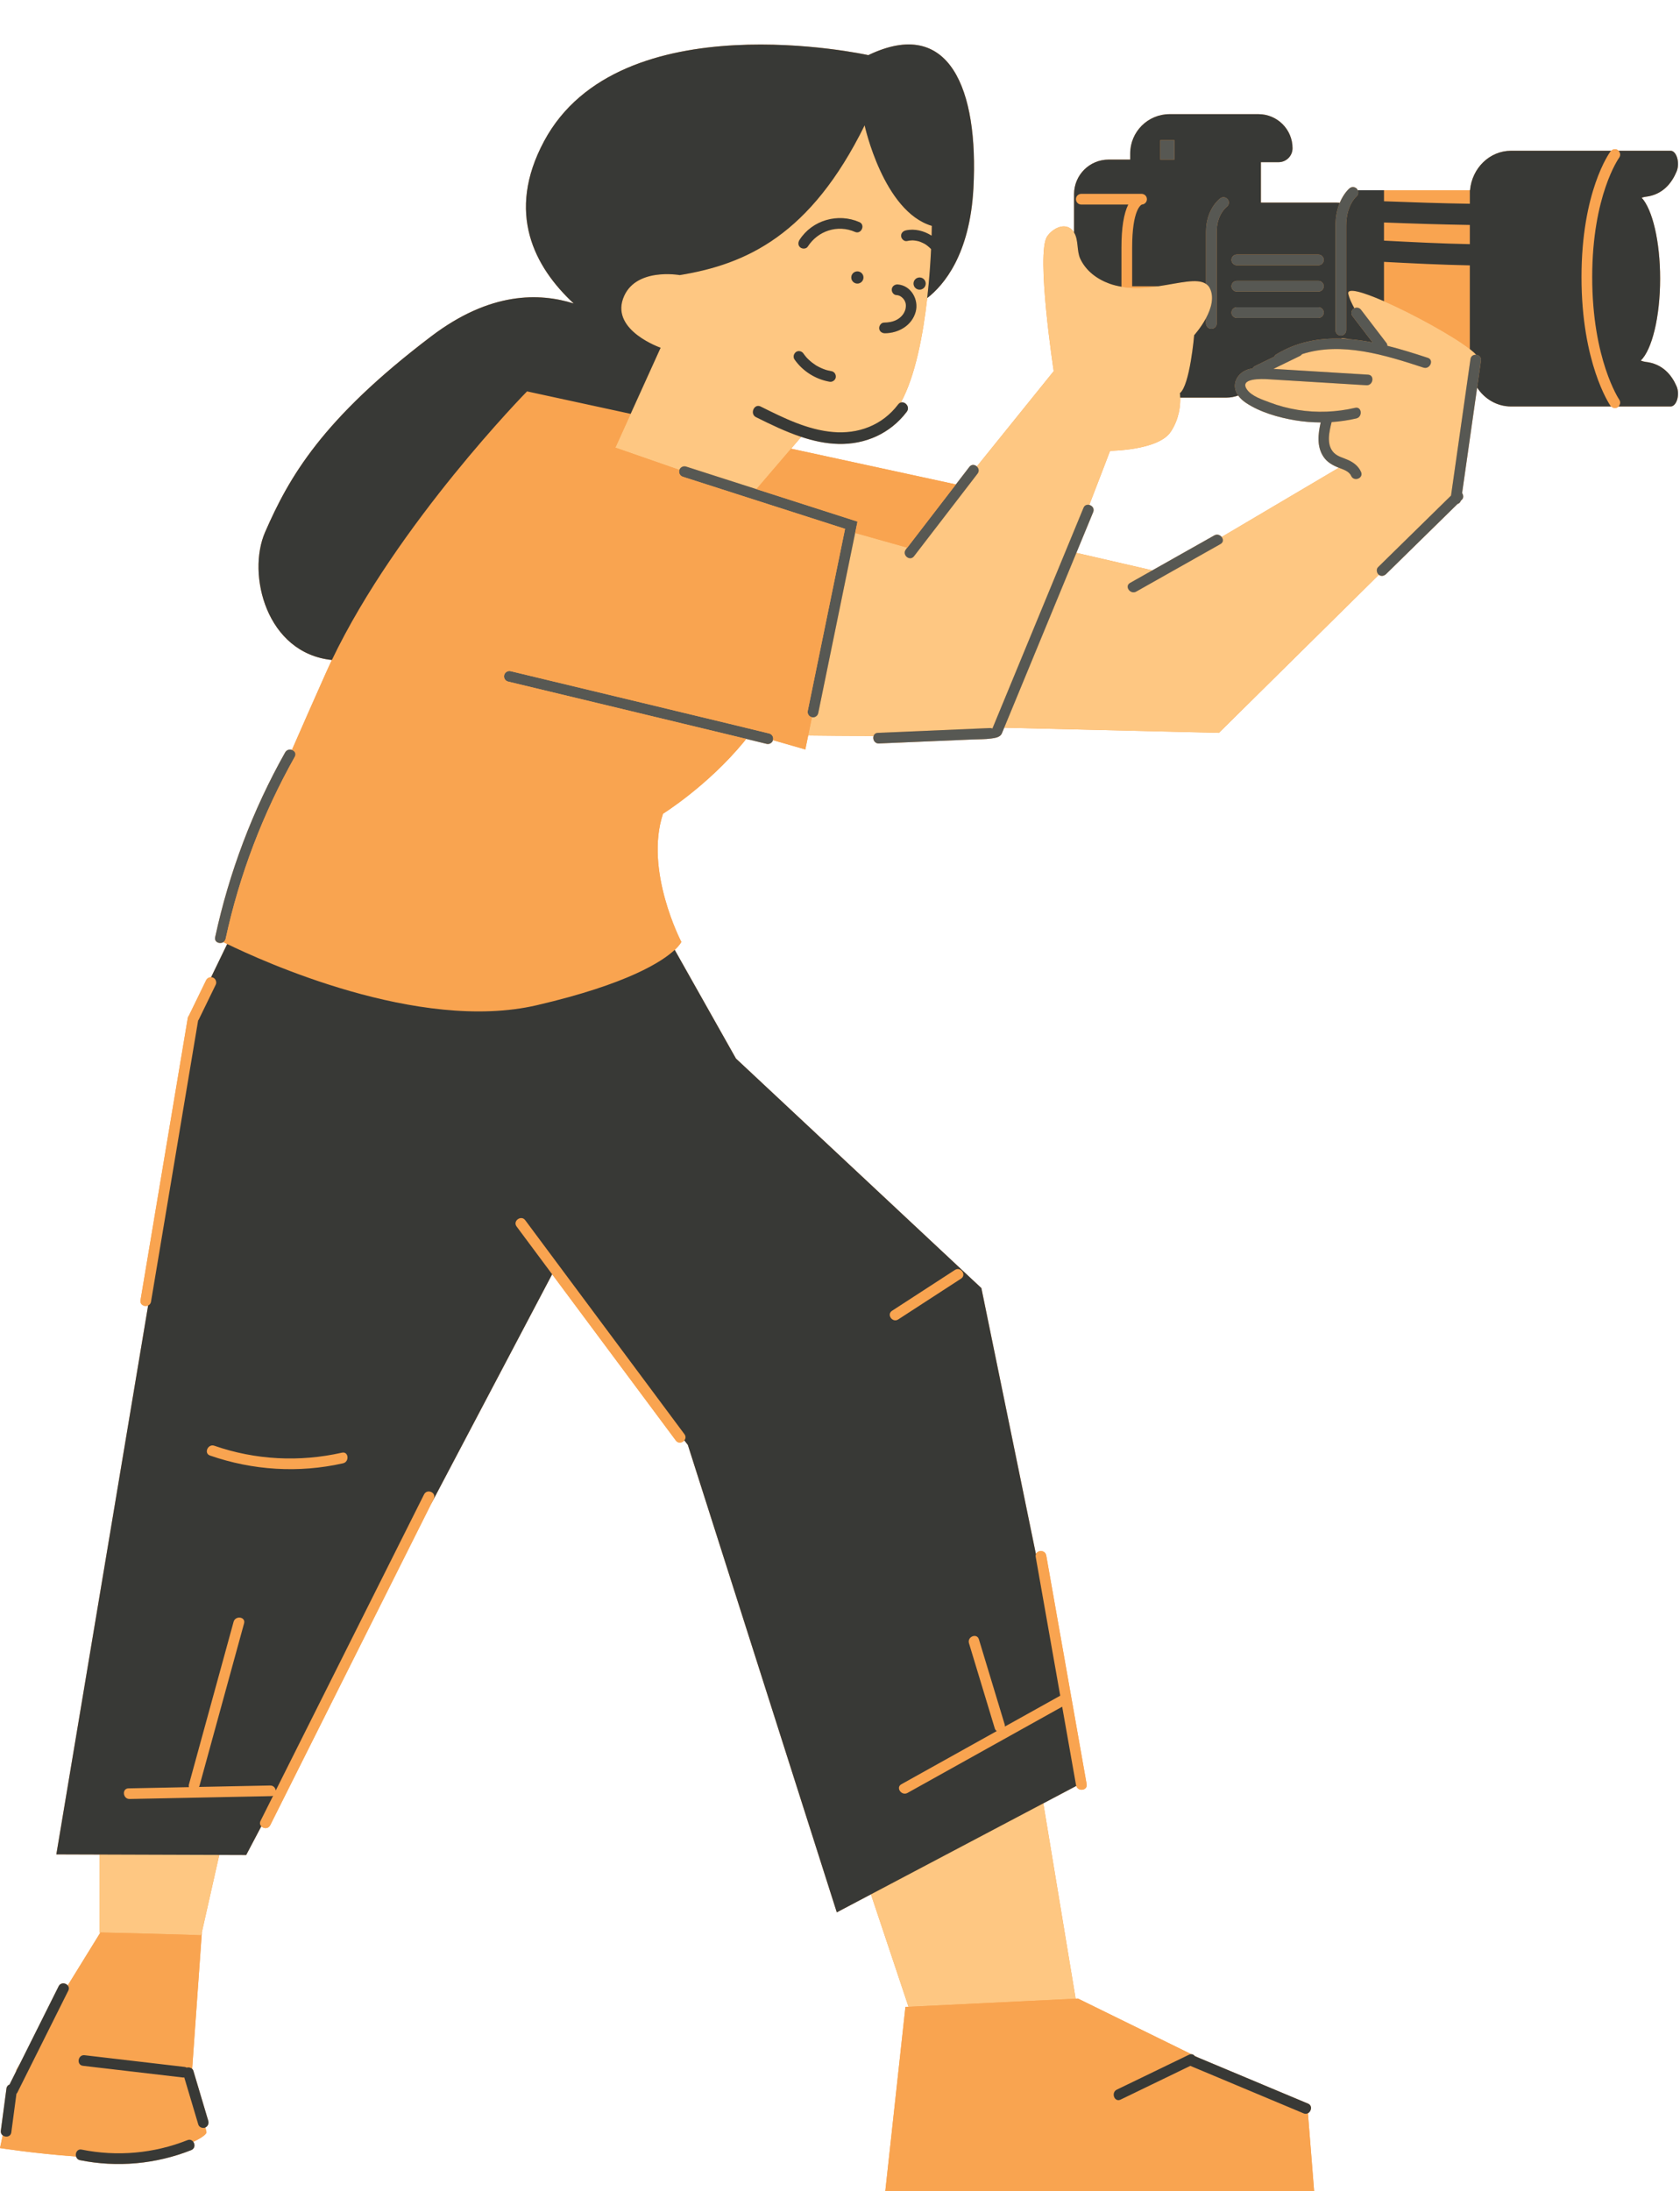 <?xml version="1.0" encoding="UTF-8"?><svg xmlns="http://www.w3.org/2000/svg" xmlns:xlink="http://www.w3.org/1999/xlink" height="409.2" preserveAspectRatio="xMidYMid meet" version="1.0" viewBox="0.0 -8.3 313.9 409.2" width="313.9" zoomAndPan="magnify"><g id="change1_1"><path d="M307.468,59.284c-0.295-0.033-0.596-0.123-0.898-0.24c2.095-2.038,3.615-8.12,3.615-15.308 c0-6.986-1.438-12.91-3.442-15.106c0.244-0.085,0.486-0.151,0.726-0.179c3.239-0.37,4.924-2.618,5.797-4.722 c0.664-1.6-0.006-3.873-1.12-3.873h-9.737c-0.032-0.031-0.052-0.071-0.089-0.099c-0.398-0.296-0.931-0.233-1.276,0.099h-2.81 h-11.207h-4.688c-4.01,0-7.303,3.239-7.673,7.378h-0.033h-16.04h-4.904c-0.035-0.078-0.064-0.159-0.121-0.228 c-0.349-0.428-0.979-0.491-1.407-0.142c-0.067,0.055-1.08,0.905-1.83,2.71c-0.223-0.015-0.445-0.034-0.671-0.034h-14.067v-7.551 h3.303c1.44,0,2.607-1.167,2.607-2.607c0-3.513-2.848-6.362-6.362-6.362h-16.613c-4.062,0-7.356,3.293-7.356,7.356v1.13h-4.034 c-3.567,0-6.458,2.891-6.458,6.458v7.154c-0.102-0.164-0.21-0.325-0.351-0.471c-1.442-1.492-3.724-0.226-4.682,1.219 c-2.118,3.191,1.235,25.149,1.235,25.149L182.519,78.82c-0.379-0.355-0.986-0.454-1.397,0.081c-0.84,1.091-1.679,2.182-2.519,3.274 l-30.792-6.678l1.888-2.205c2.254,0.747,4.567,1.262,6.971,1.319c4.978,0.118,9.645-1.905,12.745-5.994 c0.68-0.898-0.266-1.982-1.092-1.745c2.717-4.951,4.16-12.728,4.924-19.498c3.131-2.434,7.969-8.151,8.634-20.512 c0.994-18.476-4.46-32.16-19.642-24.862c0,0-46.436-10.296-60.58,16.068c-7.184,13.391-1.806,23.498,5.533,30.312 c-6.383-2.003-15.564-2.25-26.608,6.127C60.118,70.027,54,80.853,49.529,91.087c-3.438,7.87,0.231,22.613,12.484,23.875 c-0.397,0.831-0.783,1.662-1.153,2.493c-2.199,4.934-4.325,9.743-6.316,14.305c-0.438-0.146-0.98-0.043-1.27,0.471 c-6.065,10.773-10.462,22.417-13.073,34.5c-0.207,0.958,0.878,1.346,1.528,0.926c0.191,0.094,0.426,0.209,0.718,0.351l-3.006,6.205 c-0.391-0.009-0.755,0.202-0.94,0.584l-3.178,6.53c-0.004,0.008-0.002,0.018-0.006,0.027c-0.108,0.126-0.198,0.275-0.232,0.479 c-2.943,17.562-5.886,35.123-8.829,52.685c-0.151,0.899,0.785,1.292,1.421,1.002l-17.15,102.515l8.057,0.026v14.553l0.17,0.018 c-0.098,0.158-2.887,4.665-6.094,9.873c-0.41-0.49-1.326-0.598-1.707,0.165c-2.407,4.814-4.813,9.629-7.22,14.443 c-0.445,0.749-0.702,1.199-0.702,1.238c0,0.021-0.015,0.109-0.04,0.248c-0.403,0.806-0.806,1.612-1.208,2.417 c-0.287,0.109-0.524,0.339-0.578,0.741c-0.35,2.628-0.7,5.256-1.05,7.884c-0.053,0.395,0.11,0.682,0.35,0.871 C0.204,391.927,0,392.882,0,392.882s6.762,1.06,14.21,1.575c0.093,0.322,0.324,0.603,0.743,0.688 c6.944,1.398,14.188,0.735,20.771-1.877c0.717-0.284,0.741-1.074,0.388-1.553c2.515-1.17,2.47-1.778,2.47-1.778l-0.204-0.908 c0.491-0.223,0.678-0.763,0.529-1.263c-0.927-3.11-1.855-6.221-2.782-9.331c-0.039-0.131-0.113-0.241-0.205-0.333l-0.013-0.058 l1.808-25.428l-0.066,0.257l3.319-14.737L46,338.152l2.823-5.357c0.429,0.446,1.3,0.517,1.669-0.219 c7.916-15.797,15.832-31.593,23.748-47.389c2.084-4.16,4.169-8.32,6.254-12.481l22.672-43.016 c7.704,10.349,15.407,20.699,23.111,31.048c0.46,0.618,1.214,0.435,1.588-0.025l0.655,0.843l27.833,87.307l6.38-3.366l7.018,20.999 l-0.576,0.028l-3.763,34.417h80.127l-1.158-14.562c0.653-0.342,0.88-1.438,0.005-1.804c-6.849-2.87-13.698-5.741-20.546-8.611 l-0.647-0.317c-0.15-0.179-0.355-0.293-0.601-0.295l-21.172-10.387l-0.44,0.021l-6.043-36.482l6.169-3.255 c0.334,1.11,2.141,0.871,1.926-0.346c-2.515-14.227-5.031-28.455-7.546-42.682c-0.19-1.073-1.635-1.063-1.928-0.26l-10.19-49.689 l-45.86-42.877l-11.439-20.292c0.991-0.927,1.238-1.486,1.234-1.491c-0.013-0.018-6.951-13.349-3.421-23.937 c0,0,8.328-5.189,15.105-13.418c0.155-0.189,0.284-0.372,0.431-0.559c2.227,0.539,3.617,0.878,3.778,0.922 c0.092,0.026,0.185,0.038,0.274,0.038c0.434,0,0.834-0.285,0.961-0.723l6.039,1.74l0.535-2.61c2.959,0.036,7.446,0.081,12.212,0.095 c-0.197,0.598,0.168,1.431,1.006,1.395c3.37-0.144,6.741-0.288,10.111-0.432c2.442-0.104,4.885-0.209,7.327-0.313 c1.167-0.05,2.378-0.02,3.532-0.18c0.701-0.097,1.688-0.203,2.002-0.963l0.436-1.056l40.117,0.958l29.883-29.519 c0.446,0.358,1,0.213,1.375-0.154c4.444-4.357,8.887-8.715,13.33-13.072c0.276-0.076,0.502-0.274,0.608-0.597 c0.075-0.074,0.15-0.147,0.226-0.221c0.325-0.319,0.266-0.858,0.017-1.215c0.936-6.567,1.872-13.133,2.808-19.7 c1.391,2.128,3.712,3.524,6.343,3.524h4.688h11.207h2.824c0.189,0.177,0.419,0.295,0.668,0.295c0.194,0,0.392-0.057,0.564-0.175 c0.048-0.033,0.076-0.081,0.117-0.12h9.738c1.114,0,1.784-2.203,1.12-3.754C312.393,61.821,310.707,59.642,307.468,59.284z M228.26,91.991c-0.297-0.377-0.836-0.599-1.37-0.298c-3.861,2.177-7.722,4.354-11.583,6.531l-14.192-3.272l3.141-7.606 c0.278-0.673-0.186-1.21-0.727-1.344c2.315-5.96,3.881-10.102,3.881-10.102s8.992-0.056,11.322-3.535 c1.663-2.483,1.829-5.101,1.789-6.4h8.615c0.778,0,1.521-0.145,2.212-0.397c0.389,0.552,0.921,1.019,1.479,1.387 c2.655,1.754,6.052,2.717,9.161,3.243c1.58,0.267,3.179,0.394,4.778,0.397c-0.495,2.177-0.772,4.53,0.563,6.475 c0.677,0.987,1.699,1.54,2.785,1.972c0.013,0.005,0.027,0.01,0.04,0.015L228.26,91.991z" fill="#F9A450"/></g><g id="change2_1"><path d="M18.584,338.062l22.384,0.073l-3.319,14.737l-0.069,0.271c-1.673-0.118-18.814-0.528-18.814-0.528 s-0.009,0.015-0.011,0.018l-0.17-0.018V338.062z M169.751,366.496l31.229-1.511l-6.043-36.482l-32.204,16.994L169.751,366.496z M173.972,38.239c-0.116,2.418-0.331,5.638-0.725,9.134c-0.763,6.77-2.207,14.547-4.924,19.498c-0.184,0.053-0.363,0.17-0.515,0.371 c-2.963,3.909-7.47,5.563-12.191,5.144c-4.81-0.427-9.214-2.631-13.503-4.765c-1.21-0.602-2.064,1.387-0.855,1.988 c2.738,1.363,5.539,2.72,8.441,3.682l-1.888,2.205l-6.475,7.559l-13.146-4.218c-0.52-0.165-1.069,0.116-1.246,0.625L114.98,75.3 l2.858-6.304l5.598-12.349c0,0-9.126-3.154-7.031-9.13s10.603-4.436,10.603-4.436c12.428-2.025,24.43-7.451,34.545-27.967 c0,0,3.487,16.08,12.555,18.773c0,0-0.004,0.681-0.038,1.833c-1.419-0.902-3.142-1.356-4.812-0.99 c-0.525,0.115-0.942,0.533-0.881,1.105c0.052,0.491,0.563,0.995,1.091,0.879c0.334-0.073,0.668-0.11,1.009-0.121 c0.019-0.001,0.017-0.001,0.02-0.002c0.011,0.001,0.011,0.001,0.032,0.003c0.088,0.006,0.176,0.01,0.264,0.019 c0.175,0.017,0.35,0.043,0.523,0.077c0.072,0.014,0.144,0.03,0.216,0.047c0.021,0.005,0.151,0.042,0.188,0.051 c0.043,0.015,0.098,0.033,0.109,0.037c0.084,0.029,0.167,0.06,0.249,0.094c0.165,0.066,0.327,0.14,0.485,0.22 c0.066,0.034,0.131,0.069,0.196,0.105c0.019,0.011,0.14,0.084,0.17,0.102c0.038,0.026,0.085,0.057,0.094,0.064 c0.073,0.051,0.145,0.103,0.216,0.156c0.13,0.098,0.255,0.202,0.376,0.311c0.066,0.059,0.131,0.12,0.194,0.182 c0.023,0.023,0.049,0.049,0.067,0.066C173.91,38.161,173.939,38.201,173.972,38.239z M170.687,44.66 c0,0.628,0.509,1.137,1.137,1.137s1.137-0.509,1.137-1.137c0-0.628-0.509-1.137-1.137-1.137S170.687,44.032,170.687,44.66z M161.333,43.523c0-0.628-0.509-1.137-1.137-1.137s-1.137,0.509-1.137,1.137s0.509,1.137,1.137,1.137S161.333,44.151,161.333,43.523 z M149.525,37.902c0.379,0.312,1.106,0.311,1.397-0.143c1.896-2.958,5.579-4.167,8.833-2.75c1.169,0.509,1.985-1.317,0.813-1.827 c-3.993-1.74-8.807-0.377-11.174,3.314C149.105,36.948,149.076,37.531,149.525,37.902z M156.16,62.152 c0.059-0.544-0.278-1.039-0.829-1.134c-0.284-0.049-0.561-0.119-0.842-0.184c-0.01-0.002-0.013-0.003-0.019-0.004 c-0.011-0.004-0.017-0.005-0.031-0.01c-0.058-0.018-0.115-0.036-0.173-0.055c-0.144-0.048-0.286-0.099-0.427-0.154 c-0.268-0.104-0.531-0.221-0.787-0.35c-0.122-0.061-0.242-0.125-0.361-0.191c-0.066-0.037-0.13-0.077-0.197-0.113 c-0.015-0.008-0.008-0.003-0.014-0.006c-0.013-0.008-0.01-0.007-0.031-0.021c-0.47-0.304-0.915-0.646-1.324-1.029 c-0.111-0.104-0.214-0.213-0.323-0.318c-0.013-0.012-0.008-0.006-0.013-0.011c-0.011-0.012-0.009-0.011-0.029-0.033 c-0.04-0.045-0.08-0.09-0.12-0.136c-0.198-0.229-0.382-0.469-0.556-0.717c-0.3-0.427-0.965-0.555-1.383-0.223 c-0.425,0.336-0.552,0.939-0.232,1.395c1.534,2.184,3.928,3.685,6.556,4.136C155.543,63.083,156.103,62.677,156.16,62.152z M167.764,44.829c-0.537-0.042-1.046,0.286-1.132,0.843c-0.077,0.502,0.289,1.091,0.828,1.133c0.099,0.008,0.196,0.017,0.294,0.035 c0.03,0.005,0.156,0.044,0.171,0.046c0.075,0.028,0.15,0.057,0.222,0.092c0.022,0.01,0.111,0.062,0.144,0.079 c0.142,0.096,0.276,0.208,0.399,0.328c0.021,0.027,0.113,0.129,0.115,0.133c0.061,0.079,0.114,0.162,0.171,0.244 c0.029,0.042,0.038,0.051,0.046,0.06c0.004,0.013,0.006,0.022,0.025,0.065c0.041,0.091,0.08,0.182,0.113,0.276 c0.001,0.003,0.044,0.16,0.053,0.179c0.017,0.09,0.031,0.182,0.04,0.272c0.027,0.284-0.033,0.772-0.12,0.995 c-0.178,0.457-0.274,0.653-0.578,1.013c-0.246,0.292-0.543,0.54-0.945,0.767c-0.702,0.397-1.577,0.556-2.453,0.564 c-0.538,0.005-0.934,0.611-0.881,1.105c0.062,0.579,0.552,0.884,1.092,0.879c2.541-0.026,5.013-1.448,5.718-3.991 C171.717,47.685,170.229,45.022,167.764,44.829z M164.013,128.57c6.984-0.298,13.969-0.597,20.953-0.895 c0.176-0.007,0.326,0.029,0.46,0.088c5.674-13.741,11.347-27.482,17.021-41.223c0.213-0.515,0.669-0.641,1.082-0.539 c2.315-5.96,3.881-10.102,3.881-10.102s8.992-0.056,11.322-3.535c1.663-2.483,1.829-5.101,1.789-6.4 c-0.016-0.521-0.064-0.836-0.064-0.836c1.867-1.427,2.667-10.825,2.667-10.825s1.246-1.368,2.216-3.183 c0.936-1.752,1.616-3.922,0.662-5.687c-0.166-0.306-0.399-0.525-0.662-0.708c-1.622-1.128-4.987-0.14-8.915,0.434 c-1.881,0.275-3.884,0.442-5.885,0.233c-0.334-0.035-0.667-0.09-1-0.147c-0.754-0.13-1.505-0.302-2.244-0.571 c-2.318-0.843-4.374-2.367-5.445-4.634c-0.704-1.492-0.292-3.51-1.169-4.922c-0.102-0.164-0.21-0.325-0.351-0.471 c-1.442-1.492-3.724-0.226-4.682,1.219c-2.118,3.191,1.235,25.149,1.235,25.149L182.519,78.82c0.345,0.324,0.503,0.859,0.131,1.343 c-3.956,5.141-7.912,10.282-11.868,15.423c-0.786,1.022-2.309-0.247-1.528-1.262c0.088-0.115,0.177-0.23,0.265-0.345l-9.735-2.742 l-6.898,33.639c-0.097,0.473-0.514,0.799-0.979,0.799c-0.066,0-0.134-0.007-0.202-0.021l-0.699,3.411 c2.959,0.036,7.446,0.081,12.212,0.095C163.321,128.844,163.573,128.589,164.013,128.57z M257.478,97.633 c4.547-4.459,9.094-8.918,13.64-13.376c1.211-8.496,2.423-16.993,3.634-25.489c0.087-0.611,0.583-0.853,1.056-0.808 c-0.244-0.296-0.645-0.659-1.176-1.072c-3.093-2.41-10.508-6.511-16.04-8.931c-3.98-1.741-6.983-2.613-6.672-1.341 c0.191,0.782,0.608,1.697,1.131,2.644c0.42-0.225,0.962-0.086,1.248,0.287l4.761,6.22c0.119,0.155,0.158,0.333,0.165,0.512 c2.573,0.646,5.111,1.447,7.555,2.25c1.212,0.398,0.387,2.222-0.813,1.827c-7.11-2.338-15.349-4.899-22.677-2.517 c-0.109,0.14-0.241,0.265-0.409,0.347c-1.648,0.802-3.296,1.605-4.944,2.407c0.001,0,0.001,0,0.002,0 c1.964,0.12,3.928,0.24,5.892,0.36c3.928,0.24,7.856,0.48,11.784,0.72c1.28,0.078,0.957,2.053-0.304,1.976 c-4.085-0.25-8.17-0.499-12.255-0.749c-2.042-0.125-4.085-0.25-6.127-0.374c-1-0.061-5.508-0.276-3.925,1.939 c0.892,1.249,2.852,1.865,4.221,2.386c1.704,0.649,3.469,1.112,5.268,1.404c3.57,0.58,7.191,0.424,10.712-0.389 c1.251-0.289,1.437,1.701,0.21,1.984c-1.517,0.35-3.059,0.572-4.609,0.678c-0.447,1.818-1.042,4.263,0.442,5.747 c0.727,0.727,1.818,0.943,2.722,1.369c1.013,0.477,1.874,1.16,2.335,2.201c0.517,1.169-1.335,1.896-1.854,0.723 c-0.381-0.862-1.488-1.193-2.298-1.512L228.26,91.991c0.321,0.406,0.36,0.994-0.219,1.32c-5.246,2.958-10.491,5.915-15.737,8.873 c-1.11,0.626-2.266-0.989-1.151-1.618c1.385-0.781,2.769-1.562,4.154-2.342l-14.192-3.272l-13.484,32.659l40.117,0.958 l29.883-29.519c-0.007-0.005-0.015-0.006-0.021-0.011C257.23,98.718,257.092,98.012,257.478,97.633z M250.583,54.947 c0,0-0.002,0.001-0.002,0.001c0.513,0.017,1.027,0.049,1.542,0.092C251.283,54.9,250.665,54.839,250.583,54.947z" fill="#FEC782"/></g><g id="change3_1"><path d="M250.331,29.574c0.75-1.806,1.763-2.655,1.83-2.71c0.428-0.35,1.059-0.286,1.407,0.142 c0.057,0.069,0.085,0.15,0.121,0.228c0.18,0.4,0.097,0.881-0.255,1.173c-0.094,0.081-1.906,1.686-1.906,5.476v19.486 c0,0.553-0.447,1-1,1s-1-0.447-1-1V33.883C249.527,32.08,249.882,30.656,250.331,29.574z M226,45.433 c0.953,1.766,0.274,3.935-0.662,5.687v0.985c0,0.553,0.447,1,1,1s1-0.447,1-1V35.017c0-3.23,1.768-4.602,1.856-4.669 c0.443-0.323,0.544-0.943,0.225-1.39c-0.321-0.448-0.947-0.553-1.396-0.231c-0.11,0.079-2.686,1.974-2.686,6.29v9.708 C225.601,44.908,225.835,45.126,226,45.433z M246.336,49.078h-15.243c-0.553,0-1,0.447-1,1s0.447,1,1,1h15.243c0.553,0,1-0.447,1-1 S246.889,49.078,246.336,49.078z M246.336,44.159h-15.243c-0.553,0-1,0.447-1,1s0.447,1,1,1h15.243c0.553,0,1-0.447,1-1 S246.889,44.159,246.336,44.159z M246.336,39.241h-15.243c-0.553,0-1,0.447-1,1s0.447,1,1,1h15.243c0.553,0,1-0.447,1-1 S246.889,39.241,246.336,39.241z M219.435,21.506v-3.623h-2.646v3.623H219.435z M204.256,87.346c0.278-0.673-0.186-1.21-0.727-1.344 c-0.413-0.102-0.869,0.023-1.082,0.539c-5.674,13.741-11.347,27.482-17.021,41.223c-0.134-0.059-0.285-0.096-0.46-0.088 c-6.984,0.298-13.969,0.597-20.953,0.895c-0.439,0.019-0.691,0.273-0.795,0.589c-0.197,0.598,0.168,1.431,1.006,1.395 c3.37-0.144,6.741-0.288,10.111-0.432c2.442-0.104,4.885-0.209,7.327-0.313c1.167-0.05,2.378-0.02,3.532-0.18 c0.701-0.097,1.688-0.203,2.002-0.963l0.436-1.056l13.484-32.659L204.256,87.346z M141.335,83.055l-13.146-4.218 c-0.52-0.165-1.069,0.116-1.246,0.625c-0.003,0.008-0.009,0.013-0.012,0.021c-0.169,0.526,0.121,1.089,0.646,1.258l30.32,9.729 l-6.972,34.003c-0.111,0.541,0.237,1.07,0.778,1.181h0c0.068,0.014,0.135,0.021,0.202,0.021c0.465,0,0.882-0.326,0.979-0.799 l6.898-33.639l0.435-2.122L141.335,83.055z M143.747,128.696c-0.837-0.241-46.397-11.177-48.337-11.643 c-0.537-0.128-1.077,0.201-1.206,0.739c-0.129,0.537,0.202,1.077,0.739,1.206c13.069,3.136,35.573,8.543,44.475,10.698 c2.227,0.539,3.617,0.878,3.778,0.922c0.092,0.026,0.185,0.038,0.274,0.038c0.434,0,0.834-0.285,0.961-0.723c0,0,0,0,0-0.001 C144.584,129.402,144.278,128.849,143.747,128.696z M232.826,66.955c2.655,1.754,6.052,2.717,9.161,3.243 c1.58,0.267,3.179,0.394,4.778,0.397c-0.495,2.177-0.772,4.53,0.563,6.475c0.677,0.987,1.699,1.54,2.785,1.972 c0.013,0.005,0.027,0.01,0.04,0.015c0.809,0.318,1.916,0.65,2.298,1.512c0.519,1.174,2.371,0.447,1.854-0.723 c-0.46-1.041-1.322-1.725-2.335-2.201c-0.904-0.426-1.995-0.642-2.722-1.369c-1.484-1.484-0.89-3.93-0.442-5.747 c1.55-0.105,3.093-0.327,4.609-0.678c1.226-0.283,1.041-2.273-0.21-1.984c-3.521,0.813-7.141,0.969-10.712,0.389 c-1.799-0.292-3.564-0.755-5.268-1.404c-1.369-0.522-3.329-1.137-4.221-2.386c-1.582-2.215,2.925-2,3.925-1.939 c2.042,0.125,4.085,0.25,6.127,0.374c4.085,0.25,8.17,0.499,12.255,0.749c1.26,0.077,1.584-1.898,0.304-1.976 c-3.928-0.24-7.856-0.48-11.784-0.72c-1.964-0.12-3.928-0.24-5.892-0.36c-0.001,0-0.001,0-0.002,0 c1.648-0.802,3.296-1.605,4.944-2.407c0.168-0.082,0.3-0.207,0.409-0.347c7.328-2.381,15.567,0.18,22.677,2.517 c1.201,0.395,2.026-1.429,0.813-1.827c-2.444-0.803-4.981-1.605-7.555-2.25c-0.007-0.179-0.046-0.357-0.165-0.512l-4.761-6.22 c-0.286-0.374-0.827-0.512-1.248-0.287c-0.045,0.024-0.094,0.031-0.135,0.064c-0.41,0.325-0.57,0.952-0.232,1.394 c1.26,1.647,2.521,3.293,3.781,4.94c-1.445-0.284-2.896-0.497-4.343-0.618c-0.515-0.043-1.029-0.075-1.542-0.092 c-4.181-0.14-8.303,0.612-12.138,2.952c-0.188,0.115-0.29,0.262-0.357,0.416c-1.192,0.58-2.384,1.161-3.575,1.741 c-0.209,0.102-0.37,0.264-0.484,0.45c-0.405,0.062-0.801,0.161-1.179,0.319c-1.175,0.492-2.105,1.601-2.114,2.908 c-0.005,0.685,0.238,1.298,0.614,1.832C231.736,66.12,232.268,66.586,232.826,66.955z M276.713,59.059 c0.094-0.662-0.392-1.051-0.905-1.099c-0.473-0.045-0.969,0.198-1.056,0.808c-1.211,8.496-2.422,16.993-3.634,25.489 c-4.547,4.459-9.094,8.918-13.64,13.376c-0.386,0.378-0.248,1.085,0.131,1.405c0.007,0.006,0.014,0.006,0.021,0.011 c0.446,0.358,1,0.213,1.375-0.154c4.444-4.357,8.887-8.715,13.33-13.072c0.276-0.076,0.502-0.274,0.608-0.597 c0.075-0.074,0.15-0.147,0.226-0.221c0.325-0.319,0.266-0.858,0.017-1.215c0.936-6.567,1.872-13.133,2.808-19.7 C276.235,62.413,276.474,60.736,276.713,59.059z M226.89,91.693c-3.861,2.177-7.722,4.354-11.583,6.531 c-1.385,0.781-2.769,1.562-4.154,2.342c-1.114,0.628,0.041,2.244,1.151,1.618c5.246-2.958,10.491-5.915,15.737-8.873 c0.578-0.326,0.539-0.913,0.219-1.32C227.963,91.615,227.424,91.392,226.89,91.693z M169.253,94.323 c-0.781,1.016,0.742,2.284,1.528,1.262c3.956-5.141,7.912-10.282,11.868-15.423c0.372-0.484,0.215-1.019-0.131-1.343 c-0.379-0.355-0.986-0.454-1.397,0.081c-0.84,1.091-1.679,2.182-2.519,3.274c-3.028,3.935-6.055,7.87-9.083,11.805 C169.43,94.093,169.342,94.208,169.253,94.323z M42.162,167.022c2.574-11.911,6.944-23.367,12.921-33.985 c0.339-0.602-0.03-1.107-0.539-1.277c-0.438-0.146-0.98-0.043-1.27,0.471c-6.065,10.773-10.462,22.417-13.073,34.5 c-0.207,0.958,0.878,1.346,1.528,0.926C41.933,167.526,42.098,167.321,42.162,167.022z" fill="#575853"/></g><g id="change1_2"><path d="M210.538,45.159h1h4.885c-1.881,0.275-3.884,0.442-5.885,0.233V45.159z M274.632,29.755v-2.521h-16.04v2.056 C263.938,29.493,269.284,29.67,274.632,29.755z M274.632,33.714V37.3c-5.35-0.108-10.695-0.377-16.04-0.658v-3.389 C263.938,33.455,269.284,33.63,274.632,33.714z M258.592,47.956v-7.35c5.345,0.281,10.69,0.548,16.04,0.653v15.628 C271.54,54.478,264.125,50.377,258.592,47.956z M302.408,67.615c-0.041,0.039-0.069,0.087-0.117,0.12 c-0.173,0.118-0.37,0.175-0.564,0.175c-0.25,0-0.48-0.118-0.668-0.295c-0.052-0.049-0.116-0.078-0.158-0.139 c-0.22-0.321-5.404-8.064-5.404-24.02c0-15.976,5.204-23.191,5.426-23.49c0.034-0.046,0.082-0.072,0.122-0.11 c0.345-0.332,0.878-0.394,1.276-0.099c0.037,0.027,0.057,0.067,0.089,0.099c0.352,0.343,0.421,0.891,0.122,1.298 c-0.051,0.068-5.035,7.059-5.035,22.303c0,15.341,5.004,22.814,5.055,22.889C302.829,66.752,302.75,67.282,302.408,67.615z M210.538,45.392c-0.334-0.035-0.667-0.09-1-0.147v-7.3c0-3.663,0.428-6.356,1.273-8.042h-8.778c-0.553,0-1-0.447-1-1s0.447-1,1-1 h11.234c0.036,0,0.065,0.001,0.088,0.002c0.54,0.031,0.957,0.487,0.941,1.027c-0.016,0.523-0.432,0.943-0.949,0.97 c-0.152,0.063-1.81,0.943-1.81,8.043v7.215h-1V45.392z M141.335,83.055l6.475-7.559l30.792,6.678 c-3.028,3.935-6.055,7.87-9.083,11.805l-9.735-2.742l0.435-2.122L141.335,83.055z M151.705,125.653l-0.699,3.411l-0.535,2.61 l-6.039-1.74c0,0,0,0,0-0.001c0.152-0.531-0.153-1.085-0.685-1.237c-0.837-0.241-46.397-11.177-48.337-11.643 c-0.537-0.128-1.077,0.201-1.206,0.739c-0.129,0.537,0.202,1.077,0.739,1.206c13.069,3.136,35.573,8.543,44.475,10.698 c-0.146,0.187-0.275,0.371-0.431,0.559c-6.777,8.229-15.105,13.418-15.105,13.418c-3.53,10.588,3.408,23.919,3.421,23.937 c0.004,0.005-0.244,0.564-1.234,1.491c-2.321,2.172-8.745,6.379-25.759,10.337c-22.157,5.154-51.53-8.358-57.863-11.43 c-0.292-0.142-0.527-0.257-0.718-0.351c0.204-0.131,0.368-0.337,0.433-0.636c2.574-11.911,6.944-23.367,12.921-33.985 c0.339-0.602-0.03-1.107-0.539-1.277c1.991-4.563,4.116-9.371,6.316-14.305c0.37-0.831,0.756-1.663,1.153-2.493 c12.193-25.477,36.462-50.165,36.462-50.165l19.363,4.199L114.98,75.3l11.963,4.162c-0.003,0.008-0.009,0.013-0.012,0.021 c-0.169,0.526,0.121,1.089,0.646,1.258l30.32,9.729l-6.972,34.003C150.815,125.014,151.164,125.543,151.705,125.653L151.705,125.653 z M3.733,377.113c-0.248,0.495-0.495,0.99-0.743,1.485c0.026-0.138,0.04-0.227,0.04-0.248 C3.031,378.312,3.288,377.862,3.733,377.113z M37.58,353.143l0.069-0.271l0.066-0.257l-1.808,25.428l0.013,0.058 c-0.259-0.258-0.681-0.357-1.028-0.244c-0.108-0.063-0.234-0.11-0.386-0.128c-6.232-0.729-12.465-1.459-18.698-2.188 c-1.261-0.147-1.579,1.827-0.303,1.976l18.698,2.188c0.083,0.01,0.151-0.012,0.226-0.019c0.875,2.934,1.75,5.868,2.624,8.802 c0.154,0.515,0.804,0.754,1.279,0.569c0.018-0.007,0.028-0.022,0.046-0.029l0.204,0.908c0,0,0.045,0.608-2.47,1.778 c-0.231-0.314-0.618-0.497-1.092-0.309c-6.284,2.494-13.136,3.097-19.763,1.763c-0.831-0.167-1.232,0.647-1.046,1.288 C6.762,393.942,0,392.882,0,392.882s0.204-0.955,0.504-2.371c0.534,0.42,1.493,0.301,1.611-0.58 c0.319-2.396,0.638-4.792,0.957-7.187c0.056-0.065,0.118-0.121,0.162-0.208c3.176-6.353,6.352-12.706,9.528-19.06 c0.193-0.386,0.105-0.723-0.101-0.971c3.208-5.207,5.997-9.715,6.094-9.873c0.002-0.003,0.011-0.018,0.011-0.018 S35.907,353.025,37.58,353.143z M223.263,375.721c-0.02-0.029-0.047-0.049-0.07-0.075l0.647,0.317 C223.648,375.882,223.455,375.802,223.263,375.721z M169.751,366.496l31.229-1.511l0.44-0.021l21.172,10.387 c-0.131-0.001-0.269,0.019-0.419,0.092c-4.499,2.176-8.999,4.352-13.498,6.528c-1.141,0.552-0.456,2.423,0.704,1.862 c4.344-2.101,8.687-4.202,13.03-6.302c0.002,0.001,0.003,0.003,0.006,0.004c7.053,2.956,14.105,5.912,21.158,8.868 c0.303,0.127,0.581,0.096,0.808-0.023l1.158,14.562h-80.127l3.763-34.417L169.751,366.496z M27.677,235.521 c-0.637,0.29-1.572-0.103-1.421-1.002c2.943-17.562,5.886-35.124,8.829-52.685c0.034-0.204,0.124-0.353,0.232-0.479 c0.004-0.008,0.002-0.018,0.006-0.027l3.178-6.53c0.186-0.381,0.549-0.593,0.94-0.584c0.123,0.003,0.248,0.024,0.371,0.073 c0.49,0.192,0.725,0.849,0.498,1.316c-1.059,2.177-2.119,4.353-3.178,6.53c-0.03,0.06-0.076,0.103-0.114,0.154 c-2.934,17.507-5.868,35.015-8.802,52.522C28.154,235.178,27.939,235.401,27.677,235.521z M127.864,260.713 c-0.373,0.46-1.128,0.643-1.588,0.025c-7.703-10.349-15.407-20.699-23.111-31.048c-2.215-2.976-4.429-5.951-6.644-8.927 c-0.761-1.023,0.848-2.202,1.615-1.171c9.918,13.325,19.837,26.65,29.755,39.975C128.197,259.977,128.114,260.405,127.864,260.713z M81.041,271.615c-0.182,0.364-0.365,0.727-0.547,1.091c-2.085,4.16-4.17,8.32-6.254,12.481 c-7.916,15.796-15.832,31.593-23.748,47.389c-0.369,0.736-1.24,0.665-1.669,0.219c-0.24-0.249-0.347-0.612-0.14-1.025 c0.785-1.566,1.569-3.132,2.354-4.697c-0.103,0.043-0.214,0.078-0.351,0.08c-8.823,0.177-17.645,0.355-26.467,0.533 c-1.277,0.026-1.482-1.958-0.21-1.984c3.765-0.076,7.53-0.152,11.295-0.227c-0.042-0.143-0.057-0.301-0.005-0.49l8.345-30.387 c0.336-1.225,2.3-0.948,1.96,0.291c-2.782,10.129-5.564,20.258-8.345,30.387c-0.017,0.063-0.055,0.106-0.081,0.161 c4.432-0.089,8.864-0.178,13.296-0.268c0.619-0.012,0.98,0.449,1.049,0.929c1.32-2.633,2.639-5.267,3.959-7.9 c7.916-15.797,15.832-31.593,23.748-47.389C79.807,269.662,81.618,270.464,81.041,271.615z M193.513,282.447 c-0.033-0.188-0.007-0.346,0.045-0.486c0.293-0.803,1.738-0.813,1.928,0.26c2.515,14.227,5.031,28.455,7.546,42.682 c0.215,1.217-1.592,1.456-1.926,0.346c-0.013-0.042-0.038-0.073-0.046-0.119c-0.865-4.892-1.73-9.784-2.594-14.676 c-9.632,5.367-19.263,10.734-28.895,16.1c-1.113,0.62-2.268-0.995-1.151-1.618c5.942-3.311,11.884-6.622,17.826-9.933 c-0.159-0.101-0.298-0.248-0.372-0.49c-1.608-5.306-3.215-10.612-4.823-15.918c-0.368-1.216,1.481-1.956,1.854-0.723 c1.608,5.306,3.215,10.612,4.823,15.918c0.039,0.13,0.042,0.25,0.035,0.367c3.446-1.92,6.892-3.841,10.339-5.761L193.513,282.447z M64.099,264.992c-8.258,1.865-16.874,1.327-24.863-1.452c-1.207-0.42-0.383-2.243,0.813-1.827 c7.664,2.666,15.931,3.08,23.839,1.295C65.142,262.724,65.327,264.714,64.099,264.992z M166.678,236.504 c3.914-2.54,7.827-5.08,11.741-7.62c1.077-0.699,2.227,0.92,1.151,1.618l-11.741,7.62 C166.752,238.82,165.602,237.202,166.678,236.504z" fill="#F9A450"/></g><g id="change4_1"><path d="M295.496,43.456c0-15.976,5.204-23.191,5.426-23.49c0.034-0.046,0.082-0.072,0.122-0.11h-2.81h-11.207 h-4.688c-4.01,0-7.303,3.239-7.673,7.378h-0.033v2.521c-5.348-0.085-10.695-0.262-16.04-0.465v-2.056h-4.904 c0.18,0.4,0.097,0.881-0.255,1.173c-0.094,0.081-1.906,1.686-1.906,5.476v19.486c0,0.553-0.447,1-1,1s-1-0.447-1-1V33.883 c0-1.802,0.355-3.227,0.804-4.308c-0.223-0.015-0.445-0.034-0.671-0.034h-14.067v-7.551h3.303c1.44,0,2.607-1.167,2.607-2.607 c0-3.513-2.848-6.362-6.362-6.362h-16.613c-4.062,0-7.356,3.293-7.356,7.356v1.13h-4.034c-3.567,0-6.458,2.891-6.458,6.458v7.154 c0.877,1.412,0.464,3.43,1.169,4.922c1.07,2.267,3.127,3.791,5.445,4.634c0.739,0.269,1.49,0.44,2.244,0.571v-7.3 c0-3.663,0.428-6.356,1.273-8.042h-8.778c-0.553,0-1-0.447-1-1s0.447-1,1-1h11.234c0.036,0,0.065,0.001,0.088,0.002 c0.54,0.031,0.957,0.487,0.941,1.027c-0.016,0.523-0.432,0.943-0.949,0.97c-0.152,0.063-1.81,0.943-1.81,8.043v7.215h4.885 c3.928-0.574,7.293-1.563,8.915-0.434v-9.708c0-4.316,2.575-6.211,2.686-6.29c0.448-0.321,1.074-0.217,1.396,0.231 c0.319,0.446,0.219,1.066-0.225,1.39c-0.089,0.067-1.856,1.438-1.856,4.669v17.089c0,0.553-0.447,1-1,1s-1-0.447-1-1V51.12 c-0.97,1.815-2.216,3.183-2.216,3.183s-0.799,9.398-2.667,10.825c0,0,0.048,0.315,0.064,0.836h8.615 c0.778,0,1.521-0.145,2.212-0.397c-0.376-0.534-0.619-1.148-0.614-1.832c0.009-1.307,0.939-2.416,2.114-2.908 c0.378-0.159,0.774-0.258,1.179-0.319c0.113-0.187,0.275-0.349,0.484-0.45c1.192-0.58,2.384-1.161,3.575-1.741 c0.067-0.155,0.168-0.302,0.357-0.416c3.835-2.34,7.957-3.092,12.138-2.952c0,0,0.002-0.001,0.002-0.001 c0.083-0.108,0.7-0.047,1.54,0.093c1.447,0.12,2.898,0.333,4.343,0.618c-1.26-1.647-2.521-3.293-3.781-4.94 c-0.338-0.442-0.178-1.069,0.232-1.394c0.041-0.033,0.091-0.04,0.135-0.064c-0.523-0.947-0.94-1.862-1.131-2.644 c-0.31-1.272,2.692-0.4,6.672,1.341v-7.35c5.345,0.281,10.69,0.548,16.04,0.653v15.628c0.53,0.413,0.932,0.776,1.176,1.072 c0.513,0.049,0.999,0.437,0.905,1.099c-0.239,1.677-0.478,3.355-0.718,5.032c1.391,2.128,3.712,3.524,6.343,3.524h4.688h11.207 h2.824c-0.052-0.049-0.116-0.078-0.158-0.139C300.68,67.154,295.496,59.411,295.496,43.456z M216.789,17.883h2.646v3.623h-2.646 V17.883z M246.336,51.078h-15.243c-0.553,0-1-0.447-1-1s0.447-1,1-1h15.243c0.553,0,1,0.447,1,1S246.889,51.078,246.336,51.078z M246.336,46.159h-15.243c-0.553,0-1-0.447-1-1s0.447-1,1-1h15.243c0.553,0,1,0.447,1,1S246.889,46.159,246.336,46.159z M246.336,41.241h-15.243c-0.553,0-1-0.447-1-1s0.447-1,1-1h15.243c0.553,0,1,0.447,1,1S246.889,41.241,246.336,41.241z M274.632,37.3c-5.35-0.108-10.695-0.377-16.04-0.658v-3.389c5.345,0.203,10.692,0.377,16.04,0.461V37.3z M313.266,63.861 c0.664,1.551-0.006,3.754-1.12,3.754h-9.738c0.343-0.333,0.421-0.863,0.143-1.27c-0.051-0.074-5.055-7.548-5.055-22.889 c0-15.244,4.984-22.234,5.035-22.303c0.299-0.407,0.23-0.955-0.122-1.298h9.737c1.114,0,1.784,2.273,1.12,3.873 c-0.873,2.104-2.558,4.352-5.797,4.722c-0.239,0.027-0.482,0.094-0.726,0.179c2.004,2.196,3.442,8.12,3.442,15.106 c0,7.188-1.52,13.27-3.615,15.308c0.302,0.117,0.603,0.207,0.898,0.24C310.707,59.642,312.393,61.821,313.266,63.861z M98.475,64.797c0,0-24.269,24.689-36.462,50.165C49.76,113.7,46.091,98.957,49.529,91.087C54,80.853,60.118,70.027,80.583,54.505 c11.044-8.377,20.225-8.13,26.608-6.127c-7.339-6.814-12.718-16.921-5.533-30.312c14.144-26.363,60.58-16.068,60.58-16.068 c15.182-7.298,20.635,6.386,19.642,24.862c-0.665,12.361-5.502,18.078-8.634,20.512c0.394-3.497,0.609-6.716,0.725-9.134 c-0.033-0.038-0.062-0.078-0.096-0.115c-0.017-0.017-0.044-0.044-0.067-0.066c-0.063-0.062-0.128-0.123-0.194-0.182 c-0.121-0.109-0.247-0.213-0.376-0.311c-0.071-0.054-0.143-0.106-0.216-0.156c-0.009-0.006-0.056-0.038-0.094-0.064 c-0.031-0.017-0.151-0.091-0.17-0.102c-0.065-0.036-0.13-0.071-0.196-0.105c-0.158-0.081-0.32-0.154-0.485-0.22 c-0.082-0.033-0.165-0.064-0.249-0.094c-0.011-0.004-0.065-0.022-0.109-0.037c-0.037-0.009-0.167-0.046-0.188-0.051 c-0.072-0.017-0.144-0.033-0.216-0.047c-0.173-0.034-0.348-0.06-0.523-0.077c-0.088-0.009-0.176-0.013-0.264-0.019 c-0.021-0.001-0.021-0.002-0.032-0.003c-0.003,0.001-0.001,0.002-0.02,0.002c-0.342,0.011-0.675,0.047-1.009,0.121 c-0.528,0.116-1.039-0.387-1.091-0.879c-0.061-0.573,0.355-0.99,0.881-1.105c1.67-0.366,3.393,0.087,4.812,0.99 c0.034-1.151,0.038-1.833,0.038-1.833c-9.068-2.693-12.555-18.773-12.555-18.773c-10.115,20.517-22.117,25.943-34.545,27.967 c0,0-8.507-1.54-10.603,4.436s7.031,9.13,7.031,9.13l-5.598,12.349L98.475,64.797z M42.447,168.009l-3.006,6.205 c0.123,0.003,0.248,0.024,0.371,0.073c0.49,0.192,0.725,0.849,0.498,1.316c-1.059,2.177-2.119,4.353-3.178,6.53 c-0.03,0.06-0.076,0.103-0.114,0.154c-2.934,17.507-5.868,35.015-8.802,52.522c-0.062,0.369-0.278,0.592-0.539,0.711l-17.15,102.515 l8.057,0.026l22.384,0.073L46,338.152l2.823-5.357c-0.24-0.249-0.347-0.612-0.14-1.025c0.785-1.566,1.569-3.132,2.354-4.697 c-0.103,0.043-0.214,0.078-0.351,0.08c-8.823,0.177-17.645,0.355-26.467,0.533c-1.277,0.026-1.482-1.958-0.21-1.984 c3.765-0.076,7.53-0.152,11.295-0.227c-0.042-0.143-0.057-0.301-0.005-0.49l8.345-30.387c0.336-1.225,2.3-0.948,1.96,0.291 c-2.782,10.129-5.564,20.258-8.345,30.387c-0.017,0.063-0.055,0.106-0.081,0.161c4.432-0.089,8.864-0.178,13.296-0.268 c0.619-0.012,0.98,0.449,1.049,0.929c1.32-2.633,2.639-5.267,3.959-7.9c7.916-15.797,15.832-31.593,23.748-47.389 c0.575-1.147,2.385-0.345,1.809,0.805c-0.182,0.364-0.365,0.727-0.547,1.091l22.672-43.016c-2.215-2.976-4.429-5.951-6.644-8.927 c-0.761-1.023,0.848-2.202,1.615-1.171c9.918,13.325,19.837,26.65,29.755,39.975c0.305,0.41,0.222,0.838-0.028,1.146l0.655,0.843 l27.833,87.307l6.38-3.366l32.204-16.994l6.169-3.255c-0.013-0.042-0.038-0.073-0.046-0.119c-0.865-4.892-1.73-9.784-2.594-14.676 c-9.632,5.367-19.263,10.734-28.895,16.1c-1.113,0.62-2.268-0.995-1.151-1.618c5.942-3.311,11.884-6.622,17.826-9.933 c-0.159-0.101-0.298-0.248-0.372-0.49c-1.608-5.306-3.215-10.612-4.823-15.918c-0.368-1.216,1.481-1.956,1.854-0.723 c1.608,5.306,3.215,10.612,4.823,15.918c0.039,0.13,0.042,0.25,0.035,0.367c3.446-1.92,6.892-3.841,10.339-5.761l-4.588-25.95 c-0.033-0.188-0.007-0.346,0.045-0.486l-10.19-49.689l-45.86-42.877l-11.439-20.292c-2.321,2.172-8.745,6.379-25.759,10.337 C78.153,184.592,48.78,171.08,42.447,168.009z M64.099,264.992c-8.258,1.865-16.874,1.327-24.863-1.452 c-1.207-0.42-0.383-2.243,0.813-1.827c7.664,2.666,15.931,3.08,23.839,1.295C65.142,262.724,65.327,264.714,64.099,264.992z M166.678,236.504c3.914-2.54,7.827-5.08,11.741-7.62c1.077-0.699,2.227,0.92,1.151,1.618l-11.741,7.62 C166.752,238.82,165.602,237.202,166.678,236.504z M168.323,66.871c0.825-0.237,1.772,0.847,1.092,1.745 c-3.1,4.089-7.767,6.112-12.745,5.994c-2.403-0.057-4.717-0.572-6.971-1.319c-2.902-0.962-5.703-2.319-8.441-3.682 c-1.209-0.602-0.354-2.59,0.855-1.988c4.289,2.135,8.693,4.338,13.503,4.765c4.721,0.419,9.228-1.235,12.191-5.144 C167.96,67.041,168.138,66.924,168.323,66.871z M171.088,49.949c-0.705,2.542-3.177,3.965-5.718,3.991 c-0.54,0.005-1.03-0.3-1.092-0.879c-0.053-0.494,0.343-1.1,0.881-1.105c0.875-0.009,1.751-0.168,2.453-0.564 c0.402-0.227,0.699-0.475,0.945-0.767c0.304-0.361,0.4-0.557,0.578-1.013c0.087-0.223,0.147-0.711,0.12-0.995 c-0.009-0.091-0.023-0.182-0.04-0.272c-0.009-0.019-0.052-0.176-0.053-0.179c-0.033-0.094-0.072-0.185-0.113-0.276 c-0.019-0.043-0.021-0.052-0.025-0.065c-0.009-0.009-0.017-0.018-0.046-0.06c-0.057-0.082-0.11-0.165-0.171-0.244 c-0.003-0.004-0.095-0.106-0.115-0.133c-0.123-0.12-0.257-0.232-0.399-0.328c-0.033-0.017-0.122-0.069-0.144-0.079 c-0.072-0.035-0.147-0.064-0.222-0.092c-0.015-0.002-0.141-0.041-0.171-0.046c-0.097-0.018-0.195-0.027-0.294-0.035 c-0.54-0.042-0.906-0.631-0.828-1.133c0.086-0.557,0.595-0.885,1.132-0.843C170.229,45.022,171.717,47.685,171.088,49.949z M149.525,37.902c-0.449-0.37-0.42-0.954-0.131-1.405c2.367-3.692,7.182-5.054,11.174-3.314c1.172,0.51,0.355,2.336-0.813,1.827 c-3.254-1.417-6.937-0.208-8.833,2.75C150.631,38.213,149.904,38.214,149.525,37.902z M170.687,44.66 c0-0.628,0.509-1.137,1.137-1.137s1.137,0.509,1.137,1.137c0,0.628-0.509,1.137-1.137,1.137S170.687,45.288,170.687,44.66z M161.333,43.523c0,0.628-0.509,1.137-1.137,1.137s-1.137-0.509-1.137-1.137s0.509-1.137,1.137-1.137S161.333,42.895,161.333,43.523 z M156.16,62.152c-0.057,0.525-0.617,0.931-1.132,0.843c-2.628-0.452-5.022-1.953-6.556-4.136c-0.32-0.456-0.193-1.058,0.232-1.395 c0.418-0.331,1.083-0.203,1.383,0.223c0.174,0.248,0.358,0.488,0.556,0.717c0.04,0.046,0.08,0.091,0.12,0.136 c0.02,0.022,0.018,0.021,0.029,0.033c0.005,0.004,0-0.001,0.013,0.011c0.109,0.105,0.213,0.215,0.323,0.318 c0.409,0.383,0.853,0.724,1.324,1.029c0.021,0.014,0.018,0.012,0.031,0.021c0.006,0.003-0.001-0.002,0.014,0.006 c0.066,0.036,0.131,0.076,0.197,0.113c0.119,0.066,0.239,0.13,0.361,0.191c0.257,0.129,0.52,0.246,0.787,0.35 c0.141,0.055,0.283,0.106,0.427,0.154c0.057,0.019,0.115,0.037,0.173,0.055c0.014,0.005,0.02,0.006,0.031,0.01 c0.006,0.001,0.009,0.001,0.019,0.004c0.281,0.064,0.558,0.135,0.842,0.184C155.882,61.113,156.22,61.608,156.16,62.152z M222.592,375.351c0.246,0.002,0.451,0.116,0.601,0.295c0.022,0.026,0.05,0.047,0.07,0.075c0.192,0.081,0.385,0.161,0.577,0.242 c6.849,2.87,13.698,5.741,20.546,8.611c0.875,0.367,0.648,1.462-0.005,1.804c-0.228,0.119-0.505,0.15-0.808,0.023 c-7.053-2.956-14.105-5.912-21.158-8.868c-0.002-0.001-0.003-0.003-0.006-0.004c-4.344,2.101-8.687,4.202-13.03,6.302 c-1.16,0.561-1.845-1.309-0.704-1.862c4.499-2.176,8.999-4.352,13.498-6.528C222.323,375.37,222.461,375.349,222.592,375.351z M35.92,378.102c0.092,0.092,0.166,0.202,0.205,0.333c0.927,3.111,1.855,6.221,2.782,9.331c0.149,0.5-0.038,1.039-0.529,1.263 c-0.017,0.008-0.028,0.022-0.046,0.029c-0.475,0.185-1.125-0.054-1.279-0.569c-0.875-2.934-1.75-5.868-2.624-8.802 c-0.075,0.008-0.143,0.029-0.226,0.019l-18.698-2.188c-1.275-0.149-0.958-2.123,0.303-1.976c6.233,0.729,12.465,1.459,18.698,2.188 c0.152,0.018,0.278,0.065,0.386,0.128C35.239,377.745,35.661,377.844,35.92,378.102z M0.504,390.511 c-0.24-0.189-0.403-0.476-0.35-0.871c0.35-2.628,0.7-5.256,1.05-7.884c0.054-0.402,0.292-0.632,0.578-0.741 c0.403-0.806,0.806-1.612,1.208-2.417c0.247-0.495,0.495-0.99,0.743-1.485c2.407-4.814,4.813-9.628,7.22-14.443 c0.381-0.763,1.297-0.656,1.707-0.165c0.207,0.247,0.294,0.585,0.101,0.971c-3.176,6.353-6.352,12.706-9.528,19.06 c-0.044,0.087-0.106,0.143-0.162,0.208c-0.319,2.396-0.638,4.792-0.957,7.187C1.998,390.812,1.038,390.931,0.504,390.511z M36.112,391.715c0.352,0.479,0.328,1.268-0.388,1.553c-6.582,2.612-13.827,3.275-20.771,1.877c-0.419-0.084-0.65-0.366-0.743-0.688 c-0.185-0.641,0.216-1.455,1.046-1.288c6.627,1.334,13.479,0.731,19.763-1.763C35.494,391.218,35.882,391.401,36.112,391.715z" fill="#383936"/></g></svg>